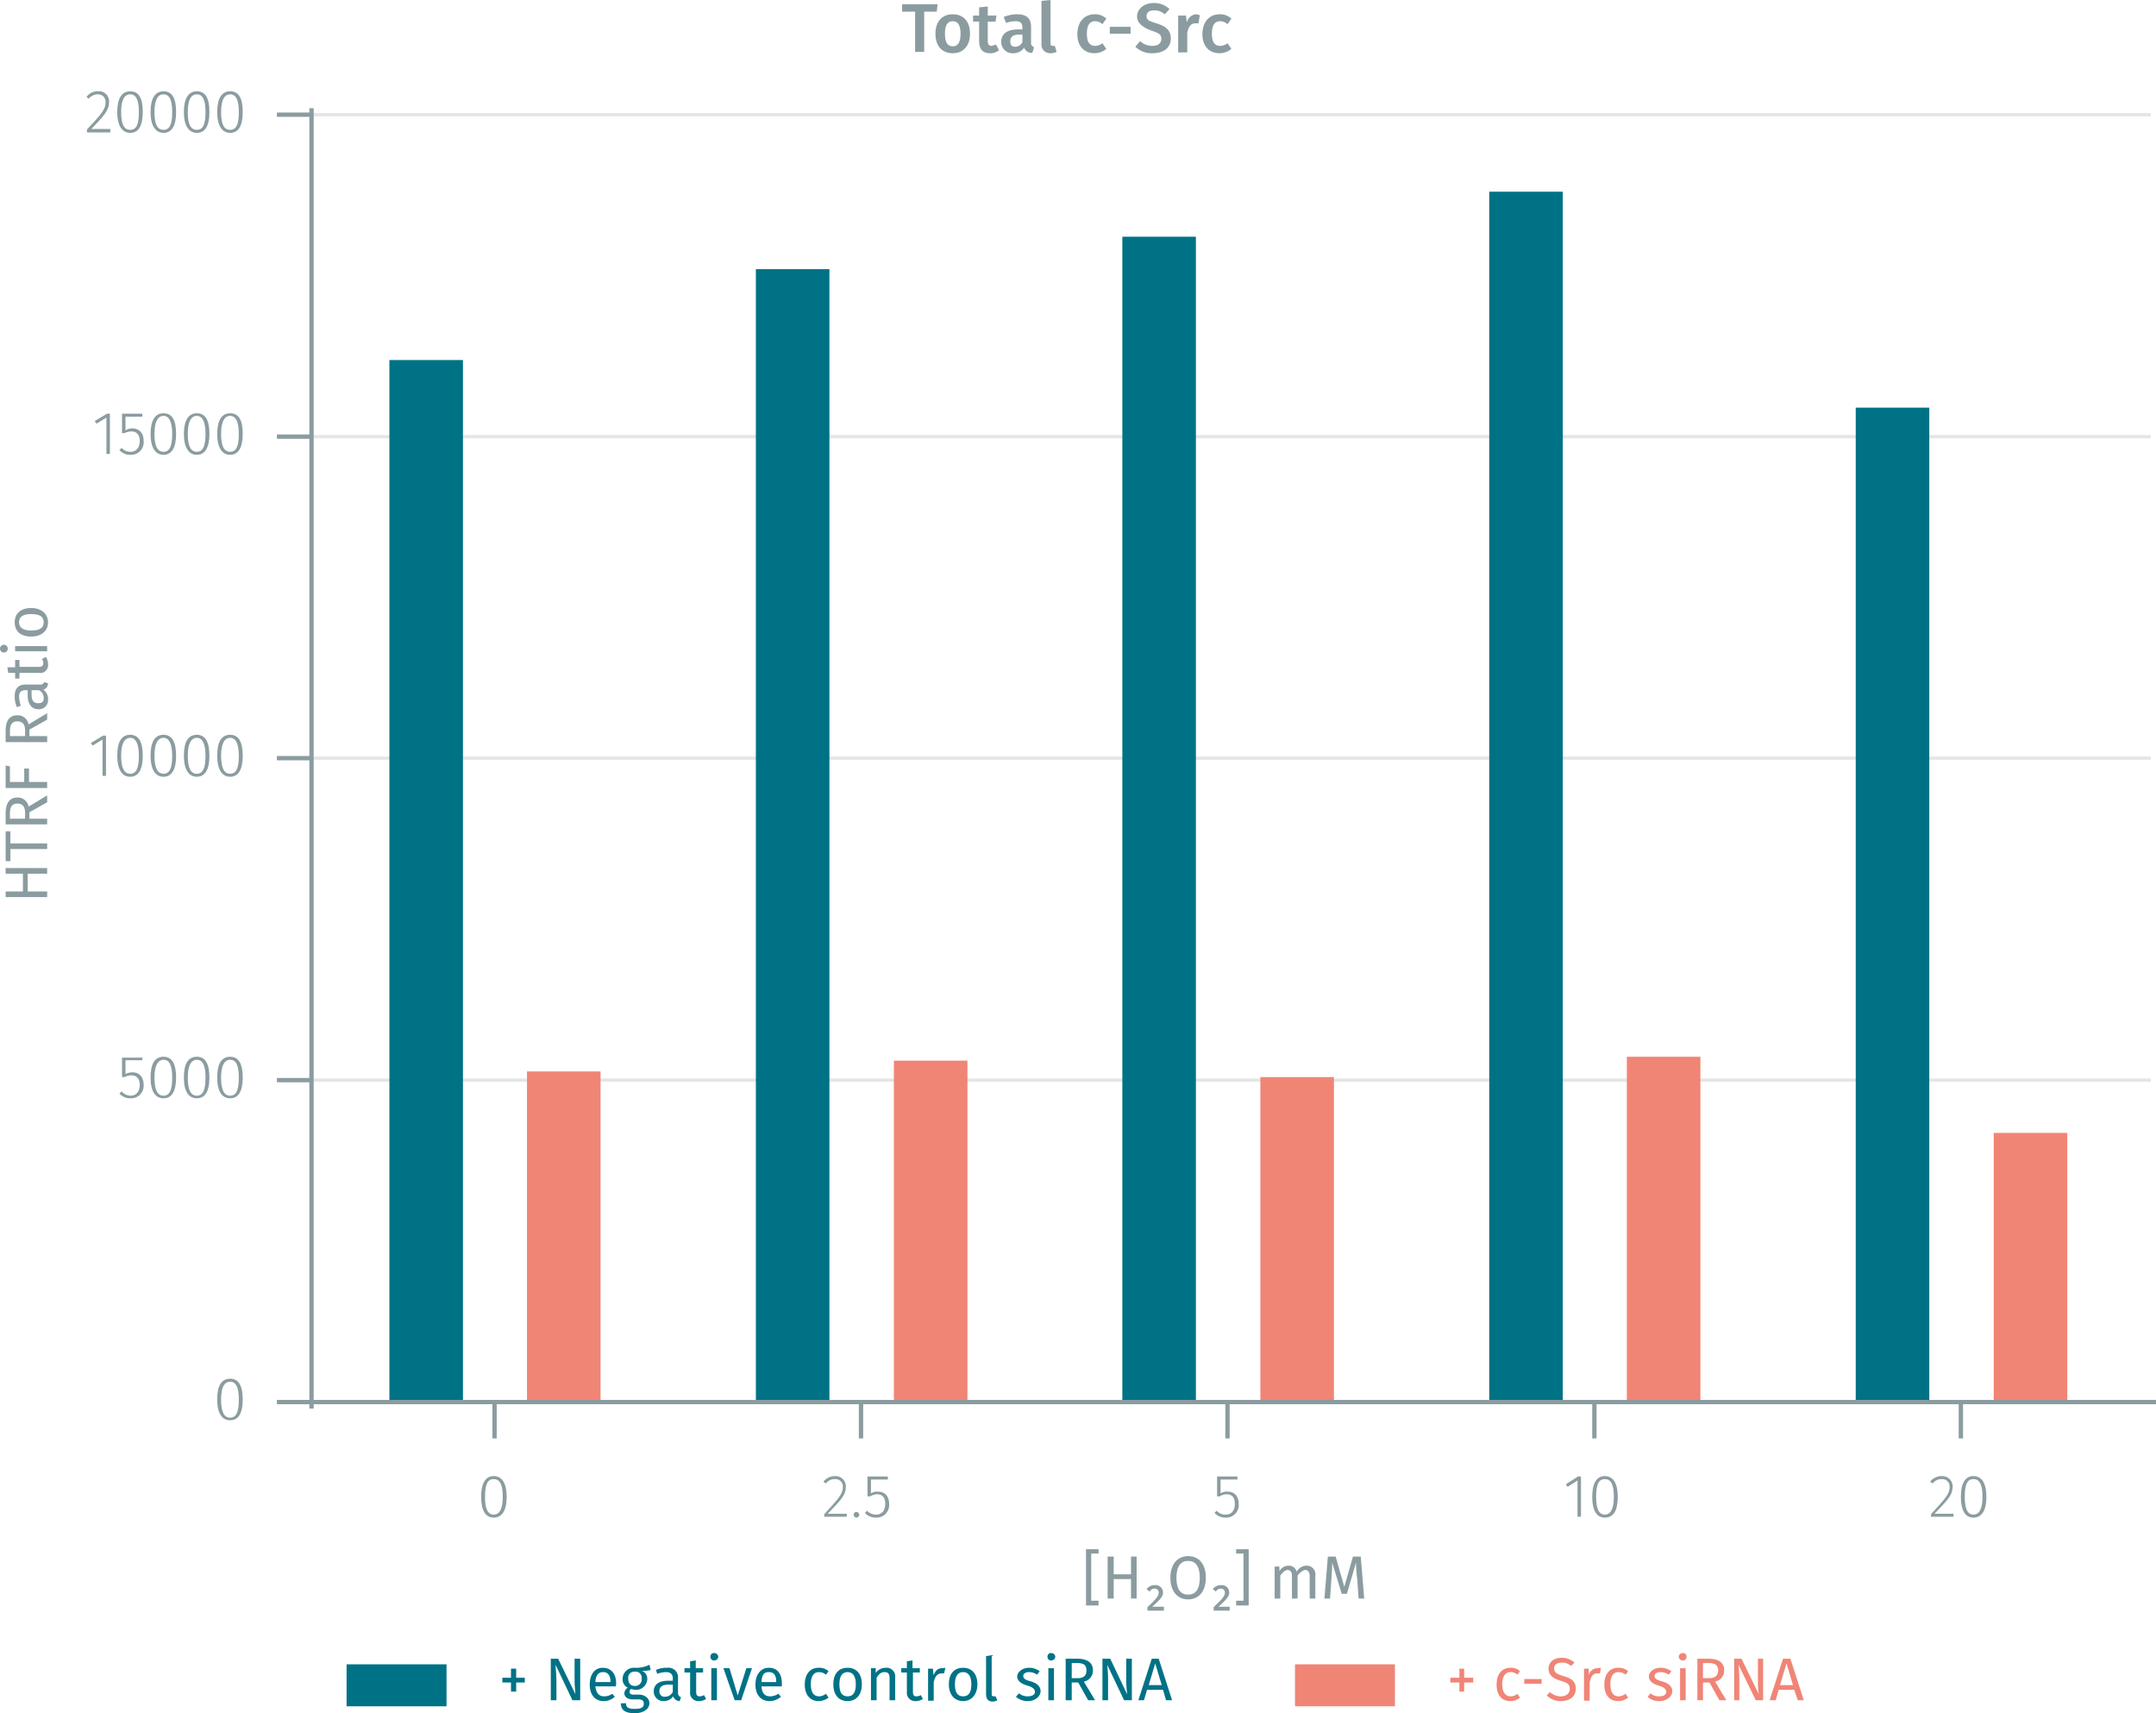 <svg xmlns="http://www.w3.org/2000/svg" viewBox="0 0 498.3 395.9"><title>assay-validation_c-src-total-1</title><line x1="72" y1="249.6" x2="497.1" y2="249.6" fill="none" stroke="#e5e5e5" stroke-miterlimit="10" stroke-width="0.75"/><line x1="72" y1="175.2" x2="497.1" y2="175.2" fill="none" stroke="#e5e5e5" stroke-miterlimit="10" stroke-width="0.75"/><line x1="72" y1="100.9" x2="497.1" y2="100.9" fill="none" stroke="#e5e5e5" stroke-miterlimit="10" stroke-width="0.75"/><line x1="72" y1="26.5" x2="497.1" y2="26.5" fill="none" stroke="#e5e5e5" stroke-miterlimit="10" stroke-width="0.75"/><polygon points="90 83.2 107 83.2 107 324 90 324 90 83.2" fill="#007286"/><polygon points="174.7 62.2 191.7 62.2 191.7 324 174.7 324 174.7 62.2" fill="#007286"/><polygon points="259.4 54.7 276.4 54.7 276.4 324 259.4 324 259.4 54.7" fill="#007286"/><polygon points="344.2 44.3 361.2 44.3 361.2 324 344.2 324 344.2 44.3" fill="#007286"/><polygon points="428.9 94.2 445.9 94.2 445.9 324 428.9 324 428.9 94.2" fill="#007286"/><polygon points="121.8 247.6 138.8 247.6 138.8 324 121.8 324 121.8 247.6" fill="#f08576"/><polygon points="206.6 245.1 223.6 245.1 223.6 324 206.6 324 206.6 245.1" fill="#f08576"/><polygon points="291.3 248.9 308.3 248.9 308.3 324 291.3 324 291.3 248.9" fill="#f08576"/><polygon points="376 244.2 393 244.2 393 324 376 324 376 244.2" fill="#f08576"/><polygon points="460.8 261.8 477.8 261.8 477.8 324 460.8 324 460.8 261.8" fill="#f08576"/><g style="isolation:isolate"><path d="M215.3,4v9.3h-2.1V4h-3V2.3h8.2L218.2,4Z" transform="translate(-1.7 -1.3)" fill="#8b9ca0"/><path d="M225.9,9.1c0,2.7-1.5,4.5-4,4.5s-4-1.7-4-4.5,1.5-4.5,4-4.5S225.9,6.3,225.9,9.1Zm-5.8,0c0,2,.6,2.9,1.8,2.9s1.8-.9,1.8-2.9-.6-2.9-1.8-2.9S220.1,7.1,220.1,9.1Z" transform="translate(-1.7 -1.3)" fill="#8b9ca0"/><path d="M230.5,13.6c-1.7,0-2.5-1-2.5-2.8V6.3h-1.4V4.9H228V3l2-.2V4.9h2l-.2,1.4H230v4.5c0,.8.3,1.1.9,1.1l1-.3.7,1.3A3.1,3.1,0,0,1,230.5,13.6Z" transform="translate(-1.7 -1.3)" fill="#8b9ca0"/><path d="M240.7,12.2l-.4,1.3a1.8,1.8,0,0,1-1.9-1.2,2.9,2.9,0,0,1-2.5,1.3,2.6,2.6,0,0,1-2.8-2.6c0-1.9,1.4-2.9,3.9-2.9h1V7.7c0-1.1-.5-1.5-1.6-1.5a7.3,7.3,0,0,0-2.2.4l-.5-1.4a8.9,8.9,0,0,1,3.1-.6c2.3,0,3.2,1.1,3.2,2.9v3.6A1,1,0,0,0,240.7,12.2ZM238,11V9.3h-.8c-1.3,0-2,.5-2,1.5s.4,1.3,1.2,1.3A1.8,1.8,0,0,0,238,11Z" transform="translate(-1.7 -1.3)" fill="#8b9ca0"/><path d="M245,11.9h.5l.4,1.4a3.3,3.3,0,0,1-1.5.3,2,2,0,0,1-2-2.2V1.5l2.1-.2v10C244.5,11.7,244.6,11.9,245,11.9Z" transform="translate(-1.7 -1.3)" fill="#8b9ca0"/><path d="M257.4,5.6l-.9,1.3a2.5,2.5,0,0,0-1.7-.7c-1.2,0-1.9.9-1.9,2.9s.7,2.8,1.9,2.8a2.9,2.9,0,0,0,1.7-.6l.9,1.3a4.3,4.3,0,0,1-2.7,1c-2.5,0-4-1.7-4-4.4s1.5-4.6,4-4.6A3.8,3.8,0,0,1,257.4,5.6Z" transform="translate(-1.7 -1.3)" fill="#8b9ca0"/><path d="M263,7.5V9.1h-4.8V7.5Z" transform="translate(-1.7 -1.3)" fill="#8b9ca0"/><path d="M272,3.4l-1.1,1.2a3.5,3.5,0,0,0-2.5-.9c-1,0-1.7.4-1.7,1.3s.4,1.1,2.3,1.7,3.3,1.4,3.3,3.5-1.6,3.4-4.2,3.4a5.4,5.4,0,0,1-4-1.5l1.1-1.3a4.1,4.1,0,0,0,2.8,1.1c1.2,0,2.1-.5,2.1-1.6s-.5-1.3-2.2-1.9-3.4-1.6-3.4-3.3S266.1,2,268.3,2A5.1,5.1,0,0,1,272,3.4Z" transform="translate(-1.7 -1.3)" fill="#8b9ca0"/><path d="M279,4.8l-.3,1.9h-.8c-1,0-1.5.8-1.8,2.2v4.5H274V4.9h1.8l.2,1.6a2.4,2.4,0,0,1,2.2-1.9Z" transform="translate(-1.7 -1.3)" fill="#8b9ca0"/><path d="M286.3,5.6l-.9,1.3a2.5,2.5,0,0,0-1.7-.7c-1.2,0-1.9.9-1.9,2.9s.7,2.8,1.9,2.8a2.9,2.9,0,0,0,1.7-.6l.9,1.3a4.3,4.3,0,0,1-2.7,1c-2.5,0-4-1.7-4-4.4s1.5-4.6,4-4.6A3.8,3.8,0,0,1,286.3,5.6Z" transform="translate(-1.7 -1.3)" fill="#8b9ca0"/></g><g style="isolation:isolate"><path d="M118.8,347.2c0,3.2-1.1,4.8-3,4.8s-2.9-1.7-2.9-4.8,1-4.8,2.9-4.8S118.8,344,118.8,347.2Zm-5,0c0,2.9.7,4.1,2,4.1s2.1-1.2,2.1-4.1-.7-4.1-2.1-4.1S113.8,344.3,113.8,347.2Z" transform="translate(-1.7 -1.3)" fill="#8b9ca0"/></g><g style="isolation:isolate"><path d="M197.2,344.8c0,1.9-1,3-4.2,6.3h4.4v.7h-5.2v-.6c3.4-3.7,4.3-4.7,4.3-6.3a1.7,1.7,0,0,0-1.8-1.8,2.5,2.5,0,0,0-2.1,1l-.6-.4a3.4,3.4,0,0,1,2.7-1.3A2.4,2.4,0,0,1,197.2,344.8Z" transform="translate(-1.7 -1.3)" fill="#8b9ca0"/><path d="M200.3,351.3a.7.7,0,0,1-.7.7.7.7,0,0,1-.6-.7.6.6,0,0,1,.6-.6A.7.7,0,0,1,200.3,351.3Z" transform="translate(-1.7 -1.3)" fill="#8b9ca0"/><path d="M203,343.2v3.2a2.5,2.5,0,0,1,1.6-.4c1.6,0,2.6,1,2.6,2.9a2.9,2.9,0,0,1-3,3.1,3.3,3.3,0,0,1-2.6-1.1l.5-.5a2.7,2.7,0,0,0,2.1.9c1.3,0,2.1-.9,2.1-2.5s-.8-2.2-1.9-2.2a3.3,3.3,0,0,0-1.6.5h-.6v-4.6h4.7v.7Z" transform="translate(-1.7 -1.3)" fill="#8b9ca0"/></g><g style="isolation:isolate"><path d="M283.8,343.2v3.2a2.5,2.5,0,0,1,1.6-.4c1.6,0,2.6,1,2.6,2.9a2.9,2.9,0,0,1-3,3.1,3.3,3.3,0,0,1-2.6-1.1l.5-.5a2.6,2.6,0,0,0,2.1.9c1.3,0,2.1-.9,2.1-2.5s-.8-2.2-1.9-2.2a3,3,0,0,0-1.6.5H283v-4.6h4.7v.7Z" transform="translate(-1.7 -1.3)" fill="#8b9ca0"/></g><g style="isolation:isolate"><path d="M366.3,351.8v-8.4l-2.3,1.5-.4-.6,2.8-1.8h.7v9.3Z" transform="translate(-1.7 -1.3)" fill="#8b9ca0"/><path d="M375.6,347.2q0,4.8-3,4.8c-1.9,0-2.9-1.7-2.9-4.8s1-4.8,2.9-4.8S375.6,344,375.6,347.2Zm-5,0c0,2.9.7,4.1,2,4.1s2.1-1.2,2.1-4.1-.7-4.1-2.1-4.1S370.6,344.3,370.6,347.2Z" transform="translate(-1.7 -1.3)" fill="#8b9ca0"/></g><g style="isolation:isolate"><path d="M453,344.8c0,1.9-1,3-4.2,6.3h4.4v.7h-5.2v-.6c3.4-3.7,4.3-4.7,4.3-6.3a1.7,1.7,0,0,0-1.8-1.8,2.5,2.5,0,0,0-2.1,1l-.6-.4a3.4,3.4,0,0,1,2.7-1.3A2.4,2.4,0,0,1,453,344.8Z" transform="translate(-1.7 -1.3)" fill="#8b9ca0"/><path d="M460.8,347.2c0,3.2-1.1,4.8-3,4.8s-2.9-1.7-2.9-4.8,1-4.8,2.9-4.8S460.8,344,460.8,347.2Zm-5,0c0,2.9.7,4.1,2,4.1s2.1-1.2,2.1-4.1-.7-4.1-2.1-4.1S455.8,344.3,455.8,347.2Z" transform="translate(-1.7 -1.3)" fill="#8b9ca0"/></g><path d="M72.3,325.3H500m-384,8.4v-8.4m84.7,8.4v-8.4m84.7,8.4v-8.4m84.8,8.4v-8.4m84.7,8.4v-8.4" transform="translate(-1.7 -1.3)" fill="none" stroke="#8b9ca0" stroke-miterlimit="10"/><g style="isolation:isolate"><path d="M57.8,324.7c0,3.2-1,4.8-2.9,4.8s-3-1.6-3-4.8,1-4.8,3-4.8S57.8,321.6,57.8,324.7Zm-5,0c0,2.9.7,4.2,2.1,4.2s2-1.3,2-4.2-.7-4.1-2-4.1S52.8,321.8,52.8,324.7Z" transform="translate(-1.7 -1.3)" fill="#8b9ca0"/></g><g style="isolation:isolate"><path d="M30.7,246.3v3.2a3.4,3.4,0,0,1,1.6-.4c1.6,0,2.6,1.1,2.6,2.9a2.9,2.9,0,0,1-3,3.1,3.3,3.3,0,0,1-2.6-1.1l.5-.5a2.8,2.8,0,0,0,2.1,1c1.3,0,2.1-1,2.1-2.5s-.8-2.2-1.9-2.2a3.2,3.2,0,0,0-1.6.4h-.6v-4.5h4.7v.6Z" transform="translate(-1.7 -1.3)" fill="#8b9ca0"/><path d="M42.4,250.3c0,3.2-1,4.8-2.9,4.8s-3-1.6-3-4.8,1-4.8,3-4.8S42.4,247.2,42.4,250.3Zm-5,0c0,2.9.7,4.2,2.1,4.2s2-1.3,2-4.2-.7-4.1-2-4.1S37.4,247.5,37.4,250.3Z" transform="translate(-1.7 -1.3)" fill="#8b9ca0"/><path d="M50.1,250.3c0,3.2-1,4.8-2.9,4.8s-3-1.6-3-4.8,1-4.8,3-4.8S50.1,247.2,50.1,250.3Zm-5,0c0,2.9.7,4.2,2.1,4.2s2-1.3,2-4.2-.7-4.1-2-4.1S45.1,247.5,45.1,250.3Z" transform="translate(-1.7 -1.3)" fill="#8b9ca0"/><path d="M57.8,250.3c0,3.2-1,4.8-2.9,4.8s-3-1.6-3-4.8,1-4.8,3-4.8S57.8,247.2,57.8,250.3Zm-5,0c0,2.9.7,4.2,2.1,4.2s2-1.3,2-4.2-.7-4.1-2-4.1S52.8,247.5,52.8,250.3Z" transform="translate(-1.7 -1.3)" fill="#8b9ca0"/></g><g style="isolation:isolate"><path d="M25.4,180.6v-8.4l-2.3,1.4-.4-.6,2.8-1.7h.7v9.3Z" transform="translate(-1.7 -1.3)" fill="#8b9ca0"/><path d="M34.7,176c0,3.1-1,4.8-2.9,4.8s-3-1.7-3-4.9,1-4.8,3-4.8S34.7,172.8,34.7,176Zm-5-.1c0,2.9.7,4.2,2.1,4.2s2-1.3,2-4.1-.7-4.2-2-4.2S29.7,173.1,29.7,175.9Z" transform="translate(-1.7 -1.3)" fill="#8b9ca0"/><path d="M42.4,176c0,3.1-1,4.8-2.9,4.8s-3-1.7-3-4.9,1-4.8,3-4.8S42.4,172.8,42.4,176Zm-5-.1c0,2.9.7,4.2,2.1,4.2s2-1.3,2-4.1-.7-4.2-2-4.2S37.4,173.1,37.4,175.9Z" transform="translate(-1.7 -1.3)" fill="#8b9ca0"/><path d="M50.1,176c0,3.1-1,4.8-2.9,4.8s-3-1.7-3-4.9,1-4.8,3-4.8S50.1,172.8,50.1,176Zm-5-.1c0,2.9.7,4.2,2.1,4.2s2-1.3,2-4.1-.7-4.2-2-4.2S45.1,173.1,45.1,175.9Z" transform="translate(-1.7 -1.3)" fill="#8b9ca0"/><path d="M57.8,176c0,3.1-1,4.8-2.9,4.8s-3-1.7-3-4.9,1-4.8,3-4.8S57.8,172.8,57.8,176Zm-5-.1c0,2.9.7,4.2,2.1,4.2s2-1.3,2-4.1-.7-4.2-2-4.2S52.8,173.1,52.8,175.9Z" transform="translate(-1.7 -1.3)" fill="#8b9ca0"/></g><g style="isolation:isolate"><path d="M26.3,106.2V97.8L24,99.2l-.4-.6,2.8-1.7h.7v9.3Z" transform="translate(-1.7 -1.3)" fill="#8b9ca0"/><path d="M30.7,97.6v3.2a2.5,2.5,0,0,1,1.6-.5c1.6,0,2.6,1.1,2.6,2.9a2.9,2.9,0,0,1-3,3.2,3.3,3.3,0,0,1-2.6-1.1l.5-.5a2.7,2.7,0,0,0,2.1.9c1.3,0,2.1-1,2.1-2.5s-.8-2.2-1.9-2.2a3.2,3.2,0,0,0-1.6.4h-.6V96.9h4.7v.7Z" transform="translate(-1.7 -1.3)" fill="#8b9ca0"/><path d="M42.4,101.6c0,3.1-1,4.8-2.9,4.8s-3-1.7-3-4.8,1-4.8,3-4.8S42.4,98.4,42.4,101.6Zm-5,0c0,2.8.7,4.1,2.1,4.1s2-1.3,2-4.1-.7-4.2-2-4.2S37.4,98.7,37.4,101.6Z" transform="translate(-1.7 -1.3)" fill="#8b9ca0"/><path d="M50.1,101.6c0,3.1-1,4.8-2.9,4.8s-3-1.7-3-4.8,1-4.8,3-4.8S50.1,98.4,50.1,101.6Zm-5,0c0,2.8.7,4.1,2.1,4.1s2-1.3,2-4.1-.7-4.2-2-4.2S45.1,98.7,45.1,101.6Z" transform="translate(-1.7 -1.3)" fill="#8b9ca0"/><path d="M57.8,101.6c0,3.1-1,4.8-2.9,4.8s-3-1.7-3-4.8,1-4.8,3-4.8S57.8,98.4,57.8,101.6Zm-5,0c0,2.8.7,4.1,2.1,4.1s2-1.3,2-4.1-.7-4.2-2-4.2S52.8,98.7,52.8,101.6Z" transform="translate(-1.7 -1.3)" fill="#8b9ca0"/></g><g style="isolation:isolate"><path d="M26.9,24.8c0,1.9-1,3.1-4.1,6.3h4.4v.8H21.8v-.7c3.5-3.7,4.3-4.7,4.3-6.3a1.7,1.7,0,0,0-1.8-1.8,2.8,2.8,0,0,0-2.1,1l-.5-.4a3.1,3.1,0,0,1,2.7-1.3A2.3,2.3,0,0,1,26.9,24.8Z" transform="translate(-1.7 -1.3)" fill="#8b9ca0"/><path d="M34.7,27.2c0,3.2-1,4.8-2.9,4.8s-3-1.7-3-4.8,1-4.8,3-4.8S34.7,24,34.7,27.2Zm-5,0c0,2.9.7,4.1,2.1,4.1s2-1.2,2-4.1-.7-4.1-2-4.1S29.7,24.3,29.7,27.2Z" transform="translate(-1.7 -1.3)" fill="#8b9ca0"/><path d="M42.4,27.2c0,3.2-1,4.8-2.9,4.8s-3-1.7-3-4.8,1-4.8,3-4.8S42.4,24,42.4,27.2Zm-5,0c0,2.9.7,4.1,2.1,4.1s2-1.2,2-4.1-.7-4.1-2-4.1S37.4,24.3,37.4,27.2Z" transform="translate(-1.7 -1.3)" fill="#8b9ca0"/><path d="M50.1,27.2c0,3.2-1,4.8-2.9,4.8s-3-1.7-3-4.8,1-4.8,3-4.8S50.1,24,50.1,27.2Zm-5,0c0,2.9.7,4.1,2.1,4.1s2-1.2,2-4.1-.7-4.1-2-4.1S45.1,24.3,45.1,27.2Z" transform="translate(-1.7 -1.3)" fill="#8b9ca0"/><path d="M57.8,27.2c0,3.2-1,4.8-2.9,4.8s-3-1.7-3-4.8,1-4.8,3-4.8S57.8,24,57.8,27.2Zm-5,0c0,2.9.7,4.1,2.1,4.1s2-1.2,2-4.1-.7-4.1-2-4.1S52.8,24.3,52.8,27.2Z" transform="translate(-1.7 -1.3)" fill="#8b9ca0"/></g><path d="M73.7,326.8V26.3m0,299h-8m8-74.4h-8m8-74.4h-8m8-74.3h-8m8-74.4h-8" transform="translate(-1.7 -1.3)" fill="none" stroke="#8b9ca0" stroke-miterlimit="10"/><g style="isolation:isolate"><path d="M123,389v1.1h-2v2.1h-1.2v-2.1h-2V389h2v-2.1H121V389Z" transform="translate(-1.7 -1.3)" fill="#007286"/><path d="M134,394.2l-3.9-8.2c0,.8.2,2,.2,3.8v4.4H129v-9.6h1.7l4,8.2c0-.3-.2-1.8-.2-3v-5.2h1.3v9.6Z" transform="translate(-1.7 -1.3)" fill="#007286"/><path d="M144,391h-4.7c.2,1.7,1,2.3,2,2.3a3.1,3.1,0,0,0,1.9-.6l.6.7a3.8,3.8,0,0,1-2.6,1c-2,0-3.2-1.5-3.2-3.8s1.1-3.9,3-3.9,3.1,1.3,3.1,3.6A1.7,1.7,0,0,1,144,391Zm-1.2-1.1c0-1.4-.6-2.2-1.7-2.2s-1.7.7-1.8,2.3h3.5Z" transform="translate(-1.7 -1.3)" fill="#007286"/><path d="M150,387.4a1.9,1.9,0,0,1,1.3,1.8,2.6,2.6,0,0,1-2.8,2.6l-1-.2a.9.9,0,0,0-.3.7c0,.3.2.6.9.6h1.2c1.5,0,2.5.9,2.5,2s-1.1,2.3-3.4,2.3-3.2-.8-3.2-2.3h1.2c0,.9.4,1.3,2,1.3s2.1-.4,2.1-1.2-.5-1-1.4-1h-1.2c-1.3,0-1.9-.7-1.9-1.4a1.6,1.6,0,0,1,.8-1.3,2.1,2.1,0,0,1-1.2-2.1,2.6,2.6,0,0,1,2.8-2.5,6.9,6.9,0,0,0,3.4-.7l.3,1.2A6.8,6.8,0,0,1,150,387.4Zm-3.1,1.8c0,1,.5,1.7,1.5,1.7a1.5,1.5,0,0,0,1.6-1.7,1.4,1.4,0,0,0-1.6-1.6A1.4,1.4,0,0,0,146.9,389.2Z" transform="translate(-1.7 -1.3)" fill="#007286"/><path d="M159.1,393.5l-.3.9a1.6,1.6,0,0,1-1.5-1.1,2.7,2.7,0,0,1-2.2,1.1,2.2,2.2,0,0,1-2.3-2.3c0-1.5,1.2-2.4,3.2-2.4h1.2v-.5c0-1.1-.6-1.5-1.6-1.5a5.8,5.8,0,0,0-2,.4l-.3-.9a6,6,0,0,1,2.6-.5,2.2,2.2,0,0,1,2.5,2.4v3.4A1,1,0,0,0,159.1,393.5Zm-1.9-1.2v-1.7h-1q-2.1,0-2.1,1.5a1.2,1.2,0,0,0,1.3,1.3A2.1,2.1,0,0,0,157.2,392.3Z" transform="translate(-1.7 -1.3)" fill="#007286"/><path d="M163.2,394.4a1.9,1.9,0,0,1-2-2.1v-4.5h-1.3v-1h1.3v-1.6l1.3-.2v1.8h1.7v1h-1.6v4.4c0,.8.2,1.1.8,1.1a1.7,1.7,0,0,0,1-.3l.5.9A3,3,0,0,1,163.2,394.4Z" transform="translate(-1.7 -1.3)" fill="#007286"/><path d="M167.7,384.2a.9.9,0,0,1-.9.8.8.8,0,0,1-.9-.8.8.8,0,0,1,.9-.9A.9.9,0,0,1,167.7,384.2Zm-1.6,10v-7.4h1.3v7.4Z" transform="translate(-1.7 -1.3)" fill="#007286"/><path d="M171.5,394.2l-2.6-7.4h1.4l1.9,6.3,2-6.3h1.3l-2.5,7.4Z" transform="translate(-1.7 -1.3)" fill="#007286"/><path d="M182.4,391h-4.7c.1,1.7.9,2.3,2,2.3a3.5,3.5,0,0,0,1.9-.6l.6.7a4.2,4.2,0,0,1-2.6,1c-2.1,0-3.3-1.5-3.3-3.8s1.2-3.9,3.1-3.9,3,1.3,3,3.6Zm-1.3-1.1c0-1.4-.5-2.2-1.7-2.2s-1.6.7-1.7,2.3h3.4Z" transform="translate(-1.7 -1.3)" fill="#007286"/><path d="M193.2,387.5l-.6.8a2.5,2.5,0,0,0-1.6-.6c-1.2,0-1.9.9-1.9,2.8s.7,2.8,1.9,2.8a2.7,2.7,0,0,0,1.6-.6l.6.9a3.8,3.8,0,0,1-2.3.8c-1.9,0-3.2-1.4-3.2-3.8s1.2-3.9,3.2-3.9A3.2,3.2,0,0,1,193.2,387.5Z" transform="translate(-1.7 -1.3)" fill="#007286"/><path d="M200.9,390.5c0,2.3-1.2,3.9-3.3,3.9s-3.3-1.5-3.3-3.9,1.2-3.8,3.3-3.8S200.9,388.2,200.9,390.5Zm-5.2,0c0,1.9.6,2.8,1.9,2.8s1.9-.9,1.9-2.8-.7-2.8-1.9-2.8S195.7,388.6,195.7,390.5Z" transform="translate(-1.7 -1.3)" fill="#007286"/><path d="M208.6,388.9v5.3h-1.3v-5.1c0-1.1-.4-1.4-1.2-1.4s-1.3.5-1.8,1.3v5.2H203v-7.4h1.1v1.1a2.8,2.8,0,0,1,2.3-1.2A2,2,0,0,1,208.6,388.9Z" transform="translate(-1.7 -1.3)" fill="#007286"/><path d="M213.3,394.4a1.9,1.9,0,0,1-2-2.1v-4.5H210v-1h1.3v-1.6l1.3-.2v1.8h1.7v1h-1.6v4.4c0,.8.2,1.1.8,1.1a1.7,1.7,0,0,0,1-.3l.5.9A3,3,0,0,1,213.3,394.4Z" transform="translate(-1.7 -1.3)" fill="#007286"/><path d="M220.2,386.7l-.3,1.3h-.6q-1.4,0-1.8,2.1v4.2h-1.3v-7.4h1.1l.2,1.5c.4-1.1,1-1.6,1.9-1.6Z" transform="translate(-1.7 -1.3)" fill="#007286"/><path d="M227.6,390.5c0,2.3-1.3,3.9-3.3,3.9s-3.3-1.5-3.3-3.9,1.2-3.8,3.3-3.8S227.6,388.2,227.6,390.5Zm-5.2,0c0,1.9.6,2.8,1.9,2.8s1.9-.9,1.9-2.8-.7-2.8-1.9-2.8S222.4,388.6,222.4,390.5Z" transform="translate(-1.7 -1.3)" fill="#007286"/><path d="M231.4,393.3h.4l.4.9a2.3,2.3,0,0,1-1.1.3c-1,0-1.5-.6-1.5-1.7v-8.8l1.3-.2v9C230.9,393.1,231,393.3,231.4,393.3Z" transform="translate(-1.7 -1.3)" fill="#007286"/><path d="M242,387.5l-.6.8a3.3,3.3,0,0,0-1.9-.6c-.8,0-1.3.4-1.3.9s.4.9,1.6,1.2,2.4,1,2.4,2.3-1.4,2.3-2.9,2.3a4.1,4.1,0,0,1-2.8-1l.7-.8a3.1,3.1,0,0,0,2.1.7c.9,0,1.6-.4,1.6-1s-.4-1.1-1.8-1.5-2.3-1.1-2.3-2.1,1.2-2,2.7-2A4.1,4.1,0,0,1,242,387.5Z" transform="translate(-1.7 -1.3)" fill="#007286"/><path d="M245.6,384.2a.9.9,0,0,1-.9.8.8.8,0,0,1-.9-.8.8.8,0,0,1,.9-.9A.9.9,0,0,1,245.6,384.2Zm-1.6,10v-7.4h1.3v7.4Z" transform="translate(-1.7 -1.3)" fill="#007286"/><path d="M249.4,390.1v4.1H248v-9.6h2.6c2.4,0,3.7.9,3.7,2.7a2.6,2.6,0,0,1-2.1,2.6l2.6,4.3h-1.6l-2.3-4.1Zm3.4-2.8c0-1.2-.6-1.7-2.2-1.7h-1.2v3.5h1.3C252.1,389.1,252.8,388.6,252.8,387.3Z" transform="translate(-1.7 -1.3)" fill="#007286"/><path d="M261.5,394.2l-3.9-8.2a30.5,30.5,0,0,1,.2,3.8v4.4h-1.3v-9.6h1.8l3.9,8.2c0-.3-.2-1.8-.2-3v-5.2h1.3v9.6Z" transform="translate(-1.7 -1.3)" fill="#007286"/><path d="M266.8,391.8l-.7,2.4h-1.3l3.1-9.6h1.6l3.1,9.6h-1.4l-.7-2.4Zm1.9-6.1-1.5,5h3Z" transform="translate(-1.7 -1.3)" fill="#007286"/></g><polygon points="80.1 384.6 103.2 384.6 103.2 394.3 80.1 394.3 80.1 384.6" fill="#007286"/><g style="isolation:isolate"><path d="M342.2,389v1.1h-2.1v2.1H339v-2.1h-2.1V389H339v-2.1h1.1V389Z" transform="translate(-1.7 -1.3)" fill="#f08576"/><path d="M353,387.5l-.6.8a2.3,2.3,0,0,0-1.6-.6c-1.1,0-1.9.9-1.9,2.8s.8,2.8,1.9,2.8a2.3,2.3,0,0,0,1.6-.6l.6.9a3.5,3.5,0,0,1-2.2.8c-2,0-3.2-1.4-3.2-3.8s1.2-3.9,3.2-3.9A2.9,2.9,0,0,1,353,387.5Z" transform="translate(-1.7 -1.3)" fill="#f08576"/><path d="M358,389.3v1.1h-4v-1.1Z" transform="translate(-1.7 -1.3)" fill="#f08576"/><path d="M365.6,385.5l-.8.8a2.9,2.9,0,0,0-2.1-.8c-1,0-1.8.4-1.8,1.3s.4,1.3,2.1,1.8,2.9,1.1,2.9,2.9-1.3,2.9-3.5,2.9a4.4,4.4,0,0,1-3.2-1.3l.7-.8a3.7,3.7,0,0,0,2.5,1c1.2,0,2.1-.6,2.1-1.7s-.4-1.4-2.1-1.9-2.8-1.3-2.8-2.8,1.2-2.5,3-2.5A4.2,4.2,0,0,1,365.6,385.5Z" transform="translate(-1.7 -1.3)" fill="#f08576"/><path d="M371.7,386.7l-.2,1.3h-.7c-.9,0-1.4.7-1.7,2.1v4.2h-1.3v-7.4h1.1v1.5a2.1,2.1,0,0,1,2-1.6Z" transform="translate(-1.7 -1.3)" fill="#f08576"/><path d="M378,387.5l-.6.8a2.5,2.5,0,0,0-1.6-.6c-1.2,0-1.9.9-1.9,2.8s.7,2.8,1.9,2.8a2.7,2.7,0,0,0,1.6-.6l.6.9a3.8,3.8,0,0,1-2.3.8c-2,0-3.2-1.4-3.2-3.8s1.2-3.9,3.2-3.9A3.2,3.2,0,0,1,378,387.5Z" transform="translate(-1.7 -1.3)" fill="#f08576"/><path d="M388,387.5l-.6.8a3.3,3.3,0,0,0-1.9-.6c-.9,0-1.4.4-1.4.9s.4.9,1.6,1.2,2.5,1,2.5,2.3-1.4,2.3-2.9,2.3a3.8,3.8,0,0,1-2.8-1l.7-.8a2.7,2.7,0,0,0,2,.7c1,0,1.6-.4,1.6-1s-.4-1.1-1.8-1.5-2.2-1.1-2.2-2.1,1.1-2,2.6-2A4.2,4.2,0,0,1,388,387.5Z" transform="translate(-1.7 -1.3)" fill="#f08576"/><path d="M391.5,384.2a.8.8,0,0,1-.9.8.9.9,0,0,1-.9-.8.9.9,0,0,1,.9-.9A.8.8,0,0,1,391.5,384.2Zm-1.5,10v-7.4h1.3v7.4Z" transform="translate(-1.7 -1.3)" fill="#f08576"/><path d="M395.3,390.1v4.1H394v-9.6h2.5c2.4,0,3.7.9,3.7,2.7a2.6,2.6,0,0,1-2.1,2.6l2.6,4.3h-1.6l-2.3-4.1Zm3.5-2.8c0-1.2-.7-1.7-2.3-1.7h-1.2v3.5h1.4C398,389.1,398.8,388.6,398.8,387.3Z" transform="translate(-1.7 -1.3)" fill="#f08576"/><path d="M407.5,394.2l-4-8.2a30.5,30.5,0,0,1,.2,3.8v4.4h-1.2v-9.6h1.7l4,8.2a18,18,0,0,1-.2-3v-5.2h1.2v9.6Z" transform="translate(-1.7 -1.3)" fill="#f08576"/><path d="M412.8,391.8l-.7,2.4h-1.4l3.1-9.6h1.7l3.1,9.6h-1.4l-.8-2.4Zm1.8-6.1-1.5,5h3Z" transform="translate(-1.7 -1.3)" fill="#f08576"/></g><polygon points="299.3 384.6 322.4 384.6 322.4 394.3 299.3 394.3 299.3 384.6" fill="#f08576"/><g style="isolation:isolate"><path d="M253.9,360.3v10.9h1.7v1.1h-2.9v-13h2.9v1Z" transform="translate(-1.7 -1.3)" fill="#8b9ca0"/><path d="M259.1,366.2v4.5h-1.4V361h1.4v4.1h4V361h1.3v9.7h-1.3v-4.5Z" transform="translate(-1.7 -1.3)" fill="#8b9ca0"/><path d="M270.5,369.3c0,.9-.6,1.6-2.5,3.3h2.7v.9h-3.8v-.8c2.1-2,2.6-2.6,2.6-3.4a.9.9,0,0,0-.9-.9,1.4,1.4,0,0,0-1.2.7l-.7-.6a2.4,2.4,0,0,1,2-.9A1.7,1.7,0,0,1,270.5,369.3Z" transform="translate(-1.7 -1.3)" fill="#8b9ca0"/><path d="M280.4,365.9c0,3.2-1.7,5-4.1,5s-4.1-1.8-4.1-5,1.7-5,4.1-5S280.4,362.6,280.4,365.9Zm-6.8,0c0,2.8,1.1,3.9,2.7,3.9s2.7-1.1,2.7-3.9-1.1-3.9-2.7-3.9S273.6,363.1,273.6,365.9Z" transform="translate(-1.7 -1.3)" fill="#8b9ca0"/><path d="M285.8,369.3c0,.9-.6,1.6-2.5,3.3h2.6v.9h-3.7v-.8c2.1-2,2.6-2.6,2.6-3.4a.9.9,0,0,0-.9-.9,1.4,1.4,0,0,0-1.2.7l-.7-.6a2.4,2.4,0,0,1,2-.9A1.7,1.7,0,0,1,285.8,369.3Z" transform="translate(-1.7 -1.3)" fill="#8b9ca0"/><path d="M287.4,372.3v-1.1h1.7V360.3h-1.7v-1h2.9v13Z" transform="translate(-1.7 -1.3)" fill="#8b9ca0"/><path d="M305.7,365.4v5.3h-1.3v-5.1c0-1.1-.5-1.5-1-1.5s-1.3.6-1.8,1.3v5.3h-1.3v-5.1c0-1.1-.4-1.5-1-1.5s-1.2.6-1.7,1.3v5.3h-1.3v-7.4h1.1v1.1a2.4,2.4,0,0,1,2.1-1.3,1.9,1.9,0,0,1,1.9,1.4,2.6,2.6,0,0,1,2.2-1.4A2,2,0,0,1,305.7,365.4Z" transform="translate(-1.7 -1.3)" fill="#8b9ca0"/><path d="M315.7,370.7l-.3-4.4a34.4,34.4,0,0,1-.3-3.9l-2.1,7.2h-1.2l-2.2-7.2c0,1.1-.1,2.6-.2,4l-.3,4.3h-1.3l.8-9.7h1.8l2,7,2-7h1.8l.8,9.7Z" transform="translate(-1.7 -1.3)" fill="#8b9ca0"/></g><g style="isolation:isolate"><path d="M8.1,207.3h4.5v1.3H3v-1.3H7v-4.1H3v-1.3h9.6v1.3H8.1Z" transform="translate(-1.7 -1.3)" fill="#8b9ca0"/><path d="M4.1,196.2h8.5v1.3H4.1v2.8H3v-6.9H4.1Z" transform="translate(-1.7 -1.3)" fill="#8b9ca0"/><path d="M8.5,190.5h4.1v1.3H3v-2.5c0-2.4.9-3.7,2.7-3.7a2.5,2.5,0,0,1,2.6,2.1l4.3-2.6v1.6L8.5,189ZM5.7,187c-1.2,0-1.7.7-1.7,2.3v1.2H7.5v-1.3C7.5,187.8,7,187,5.7,187Z" transform="translate(-1.7 -1.3)" fill="#8b9ca0"/><path d="M4,182H7.3v-3.1H8.4V182h4.2v1.4H3v-5.2l1,.2Z" transform="translate(-1.7 -1.3)" fill="#8b9ca0"/><path d="M8.5,171.4h4.1v1.4H3v-2.6q0-3.6,2.7-3.6a2.5,2.5,0,0,1,2.6,2.1l4.3-2.6v1.5l-4.1,2.3ZM5.7,168c-1.2,0-1.7.7-1.7,2.3v1.1H7.5v-1.3C7.5,168.8,7,168,5.7,168Z" transform="translate(-1.7 -1.3)" fill="#8b9ca0"/><path d="M11.9,158.9l.9.3a1.6,1.6,0,0,1-1.1,1.5,2.4,2.4,0,0,1,1.1,2.2,2.1,2.1,0,0,1-2.2,2.3c-1.6,0-2.5-1.2-2.5-3.2v-1.2H7.6c-1.1,0-1.5.5-1.5,1.6a10,10,0,0,0,.4,2l-.9.3a6,6,0,0,1-.5-2.6c0-1.7.9-2.6,2.4-2.6h3.4C11.5,159.5,11.8,159.3,11.9,158.9Zm-1.2,1.9H9v1c0,1.4.5,2,1.5,2s1.3-.4,1.3-1.2A1.9,1.9,0,0,0,10.7,160.8Z" transform="translate(-1.7 -1.3)" fill="#8b9ca0"/><path d="M12.8,154.8a1.8,1.8,0,0,1-2.1,2H6.2v1.3h-1v-1.3H3.6l-.2-1.3H5.2v-1.7h1v1.6h4.4c.8,0,1.1-.2,1.1-.9a1.6,1.6,0,0,0-.3-.9l.9-.5A3,3,0,0,1,12.8,154.8Z" transform="translate(-1.7 -1.3)" fill="#8b9ca0"/><path d="M2.6,150.3a.9.9,0,1,1-.9.9A.9.9,0,0,1,2.6,150.3Zm10,1.5H5.2v-1.2h7.4Z" transform="translate(-1.7 -1.3)" fill="#8b9ca0"/><path d="M8.9,141.8c2.3,0,3.9,1.3,3.9,3.3s-1.5,3.3-3.9,3.3-3.8-1.2-3.8-3.3S6.6,141.8,8.9,141.8Zm0,5.2c2,0,2.9-.6,2.9-1.9s-.9-1.9-2.9-1.9-2.8.7-2.8,1.9S7,147,8.9,147Z" transform="translate(-1.7 -1.3)" fill="#8b9ca0"/></g></svg>